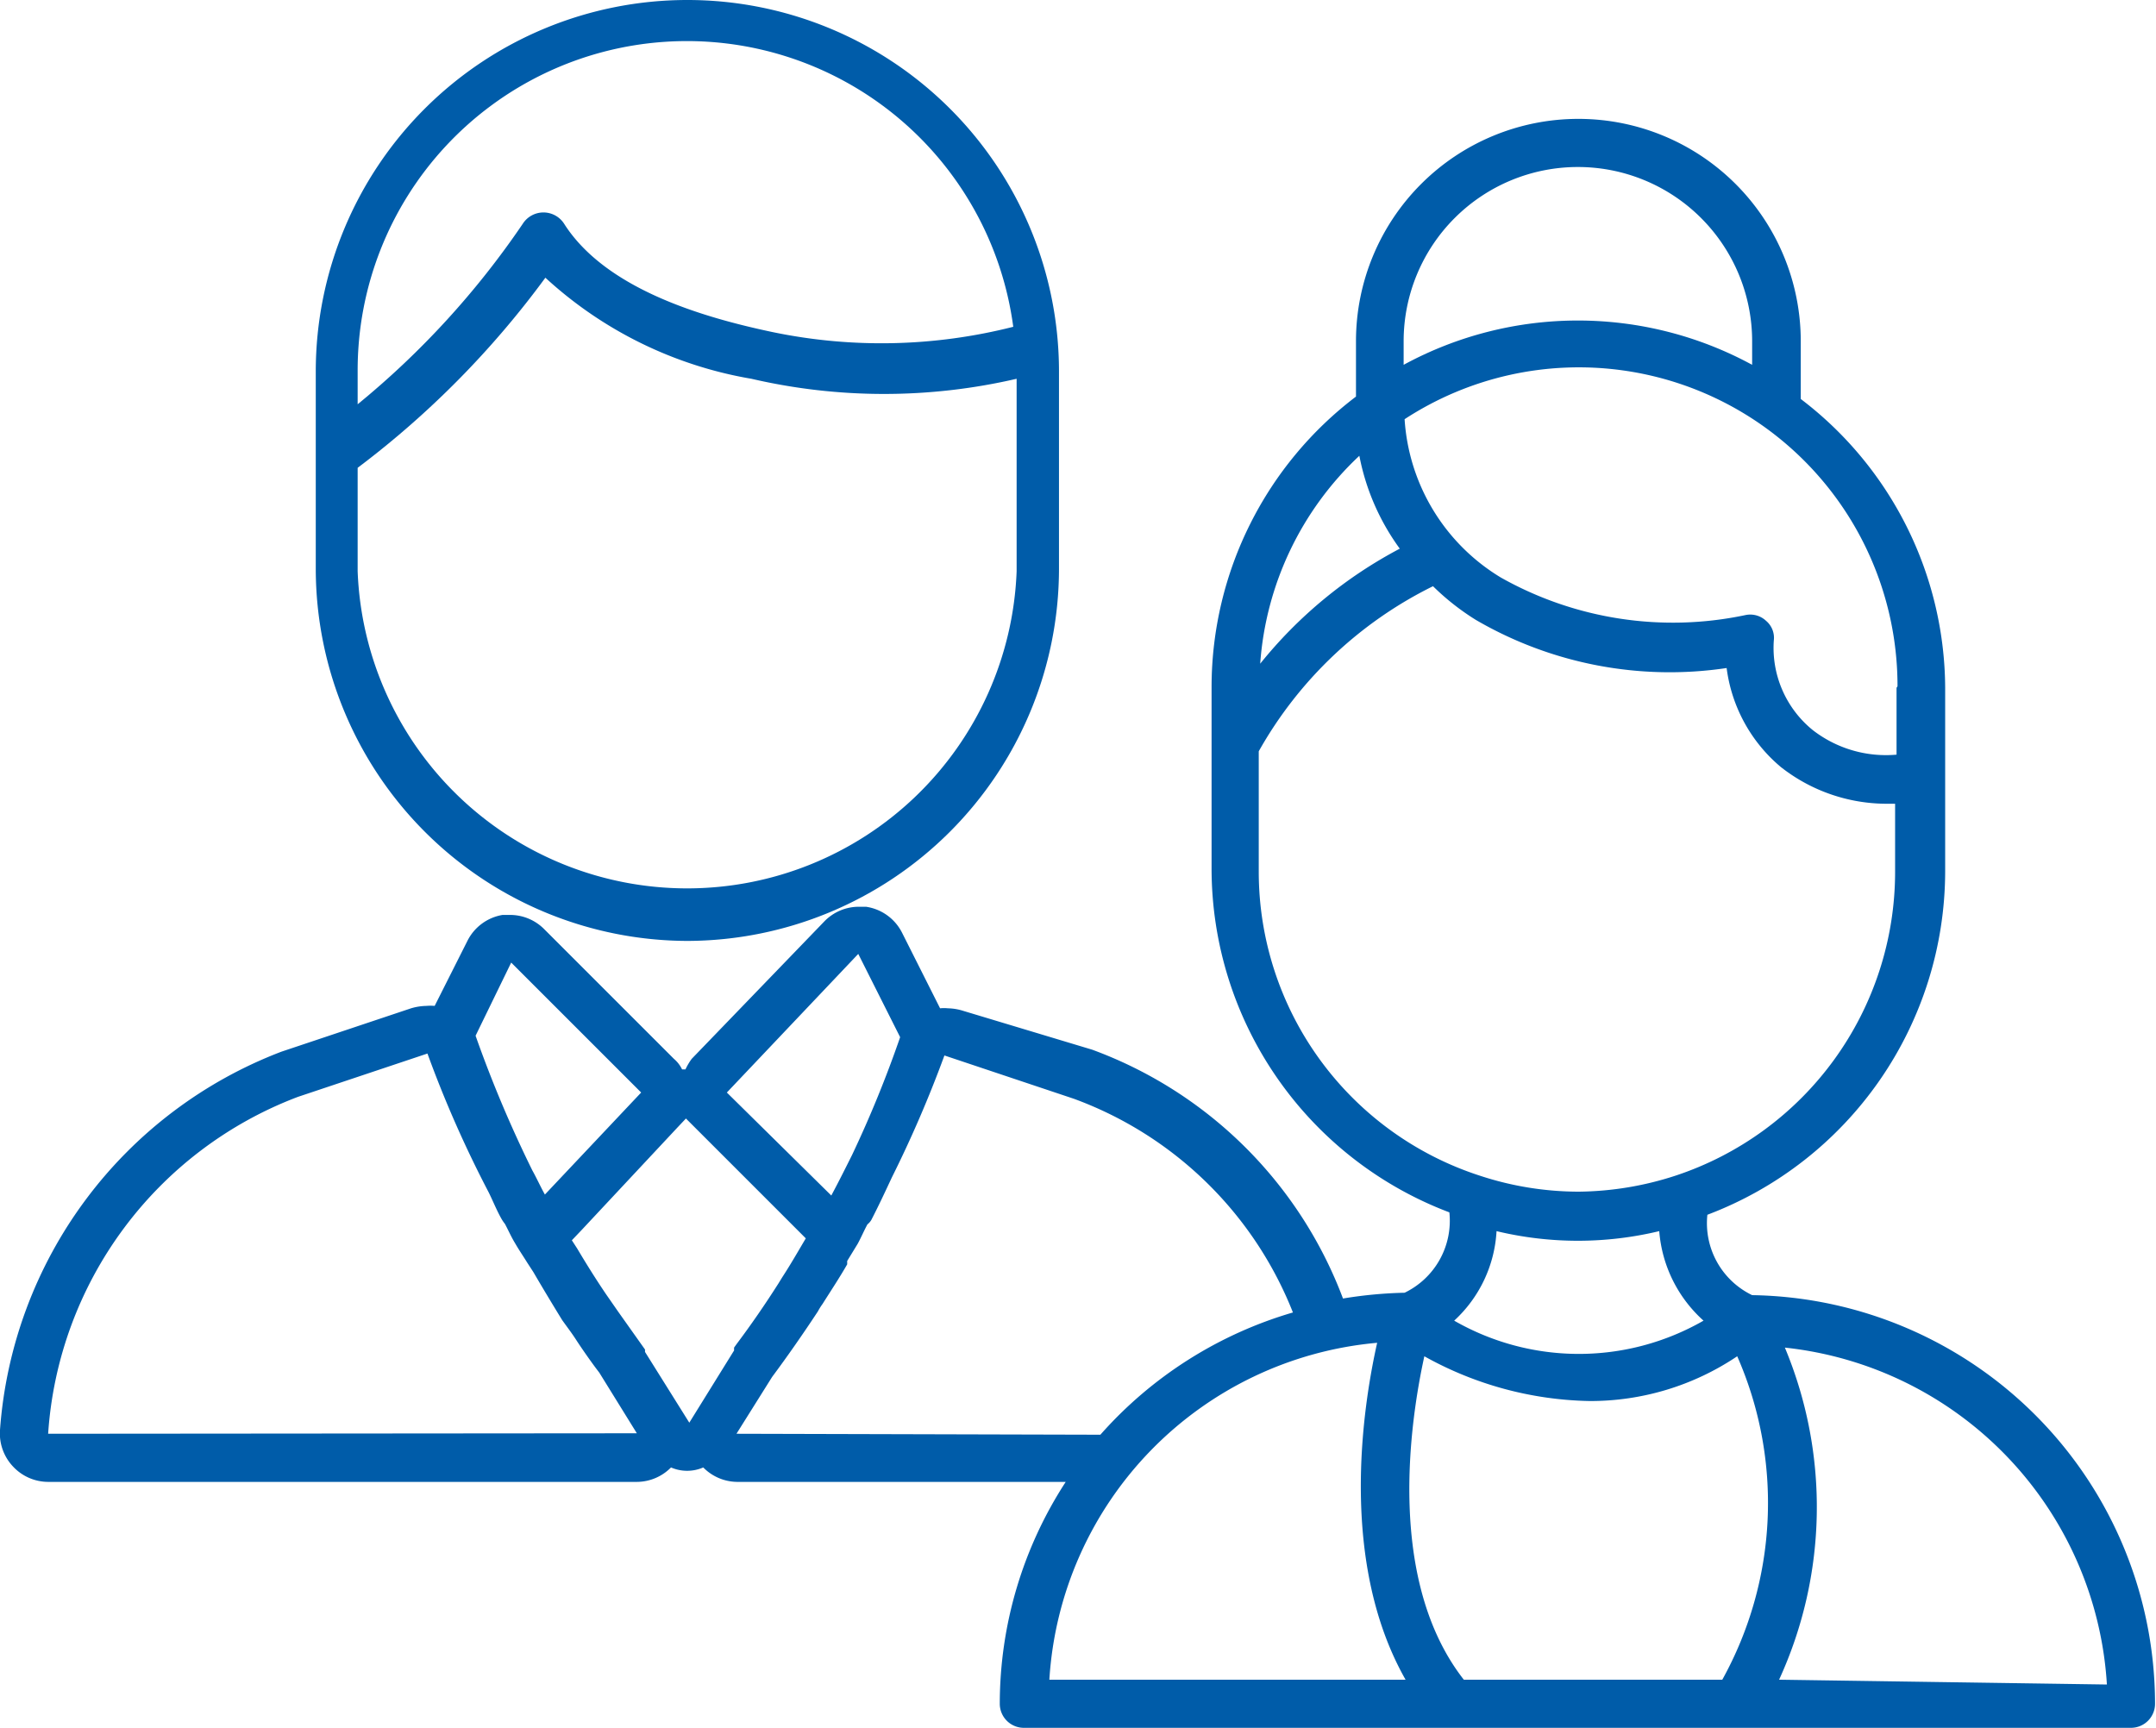<svg xmlns="http://www.w3.org/2000/svg" viewBox="0 0 44.79 35.9"><defs><style>.cls-1{fill:none;stroke:#c6c6c6;stroke-miterlimit:10;stroke-width:0.25px;}.cls-2{fill:#005ca9;}</style></defs><g id="Warstwa_2" data-name="Warstwa 2"><rect class="cls-1" x="-691.82" y="-696.03" width="841.89" height="841.89"/></g><g id="Warstwa_1" data-name="Warstwa 1"><path class="cls-2" d="M36.4,26.91a1.66,1.66,0,0,1-.93-1.67,7.64,7.64,0,0,0,4.94-7.13V14.29a7.58,7.58,0,0,0-3-6V7.09a4.62,4.62,0,1,0-9.24,0V8.24a7.58,7.58,0,0,0-3,6v3.82a7.64,7.64,0,0,0,4.94,7.13,1.66,1.66,0,0,1-.93,1.67,9,9,0,0,0-1.28.12,8.81,8.81,0,0,0-5.21-5.17L20,21a1.12,1.12,0,0,0-.31-.05.76.76,0,0,0-.16,0l-.79-1.57a1,1,0,0,0-.75-.54h-.14a1,1,0,0,0-.73.31L14.37,22a1.27,1.27,0,0,0-.13.22h-.07A.66.66,0,0,0,14,22l-2.69-2.69a1,1,0,0,0-.71-.3l-.16,0a1,1,0,0,0-.73.54l-.68,1.35a1,1,0,0,0-.17,0,1.19,1.19,0,0,0-.32.05l-2.69.9A9.12,9.12,0,0,0,0,29.71a1,1,0,0,0,.27.76,1,1,0,0,0,.73.32H13.23a1,1,0,0,0,.71-.3.84.84,0,0,0,.67,0,1,1,0,0,0,.7.3h6.83a8.46,8.46,0,0,0-1.37,4.61.5.5,0,0,0,.5.5h23a.5.5,0,0,0,.5-.5A8.5,8.5,0,0,0,36.4,26.91Zm3-12.62v1.39a2.48,2.48,0,0,1-1.74-.51,2.2,2.2,0,0,1-.81-1.86.46.46,0,0,0-.16-.41.48.48,0,0,0-.43-.12A7.28,7.28,0,0,1,31.18,12a4.15,4.15,0,0,1-2-3.29,6.62,6.62,0,0,1,10.24,5.55ZM29.16,7.09a3.62,3.62,0,1,1,7.24,0v.49a7.58,7.58,0,0,0-7.24,0Zm-.92,2.38a4.81,4.81,0,0,0,.84,1.93,9.26,9.26,0,0,0-2.9,2.39A6.56,6.56,0,0,1,28.24,9.47Zm-2.09,8.64v-2.5a8.43,8.43,0,0,1,3.62-3.43,5.09,5.09,0,0,0,.89.7,8,8,0,0,0,5.21,1A3.22,3.22,0,0,0,37,15.94a3.56,3.56,0,0,0,2.2.76l.17,0v1.43a6.65,6.65,0,0,1-4.57,6.3h0a6.67,6.67,0,0,1-2,.33,6.57,6.57,0,0,1-2.05-.33h0A6.64,6.64,0,0,1,26.15,18.11Zm9.24,9.33a5.2,5.2,0,0,1-5.18,0,2.73,2.73,0,0,0,.88-1.86,7.24,7.24,0,0,0,3.38,0A2.79,2.79,0,0,0,35.39,27.44ZM17.83,19.82l.87,1.73a23.86,23.86,0,0,1-1,2.45c-.14.28-.28.56-.43.84L15.1,22.7ZM10.62,20l2.7,2.7-2,2.12c-.09-.16-.17-.34-.26-.5a25.5,25.5,0,0,1-1.18-2.8ZM1,29.79a8.06,8.06,0,0,1,5.19-7l2.69-.9a23.76,23.76,0,0,0,1.27,2.88c.09.18.16.36.26.54a.83.83,0,0,0,.08.12c.07.13.13.27.21.4h0c.08.14.17.27.25.4v0l.13.2q.28.48.6,1c.1.14.2.27.29.41s.31.46.48.68l.78,1.26Zm14.3-1.86-.05.07,0,.06-.93,1.5-.92-1.47,0-.05-.56-.79-.25-.36c-.21-.31-.41-.63-.6-.95l-.11-.17.2-.21h0l2-2.14h0l.17-.18.16.16a0,0,0,0,1,0,0l2.17,2.17h0l.16.16c-.16.27-.32.55-.49.81l-.08.13C15.89,27.11,15.6,27.53,15.3,27.93Zm0,1.86.74-1.18c.32-.43.64-.89.95-1.36a1.4,1.4,0,0,1,.1-.16c.17-.27.35-.54.51-.82,0,0,0-.05,0-.07l.22-.36v0h0c.07-.13.13-.27.2-.4a.34.34,0,0,0,.08-.09c.15-.29.29-.59.43-.89a24.71,24.71,0,0,0,1.09-2.53l2.69.9a7.77,7.77,0,0,1,4.55,4.44,8.53,8.53,0,0,0-4,2.54ZM21.8,34.9a7.49,7.49,0,0,1,6.81-7c-.31,1.38-.79,4.57.59,7Zm14,0H30.41c-1.61-2.06-1.12-5.35-.82-6.72a7.3,7.3,0,0,0,3.43.93,5.46,5.46,0,0,0,3.07-.93A7.58,7.58,0,0,1,35.78,34.9Zm1.16,0A8.6,8.6,0,0,0,37.08,28a7.5,7.5,0,0,1,6.69,7Z"/><path class="cls-2" d="M14.28,19.55A7.74,7.74,0,0,0,22,11.83V7.72a7.72,7.72,0,0,0-15.44,0v4.11A7.74,7.74,0,0,0,14.28,19.55ZM7.43,7.72a6.84,6.84,0,0,1,13.62-.93,11.12,11.12,0,0,1-5,.11c-1.47-.31-3.47-.9-4.33-2.25a.51.51,0,0,0-.86,0A17.6,17.6,0,0,1,7.43,8.4Zm0,2a19,19,0,0,0,3.9-3.95,8.4,8.4,0,0,0,4.28,2.1,12.2,12.2,0,0,0,5.51,0v4a6.85,6.85,0,0,1-13.69,0Z"/></g></svg>